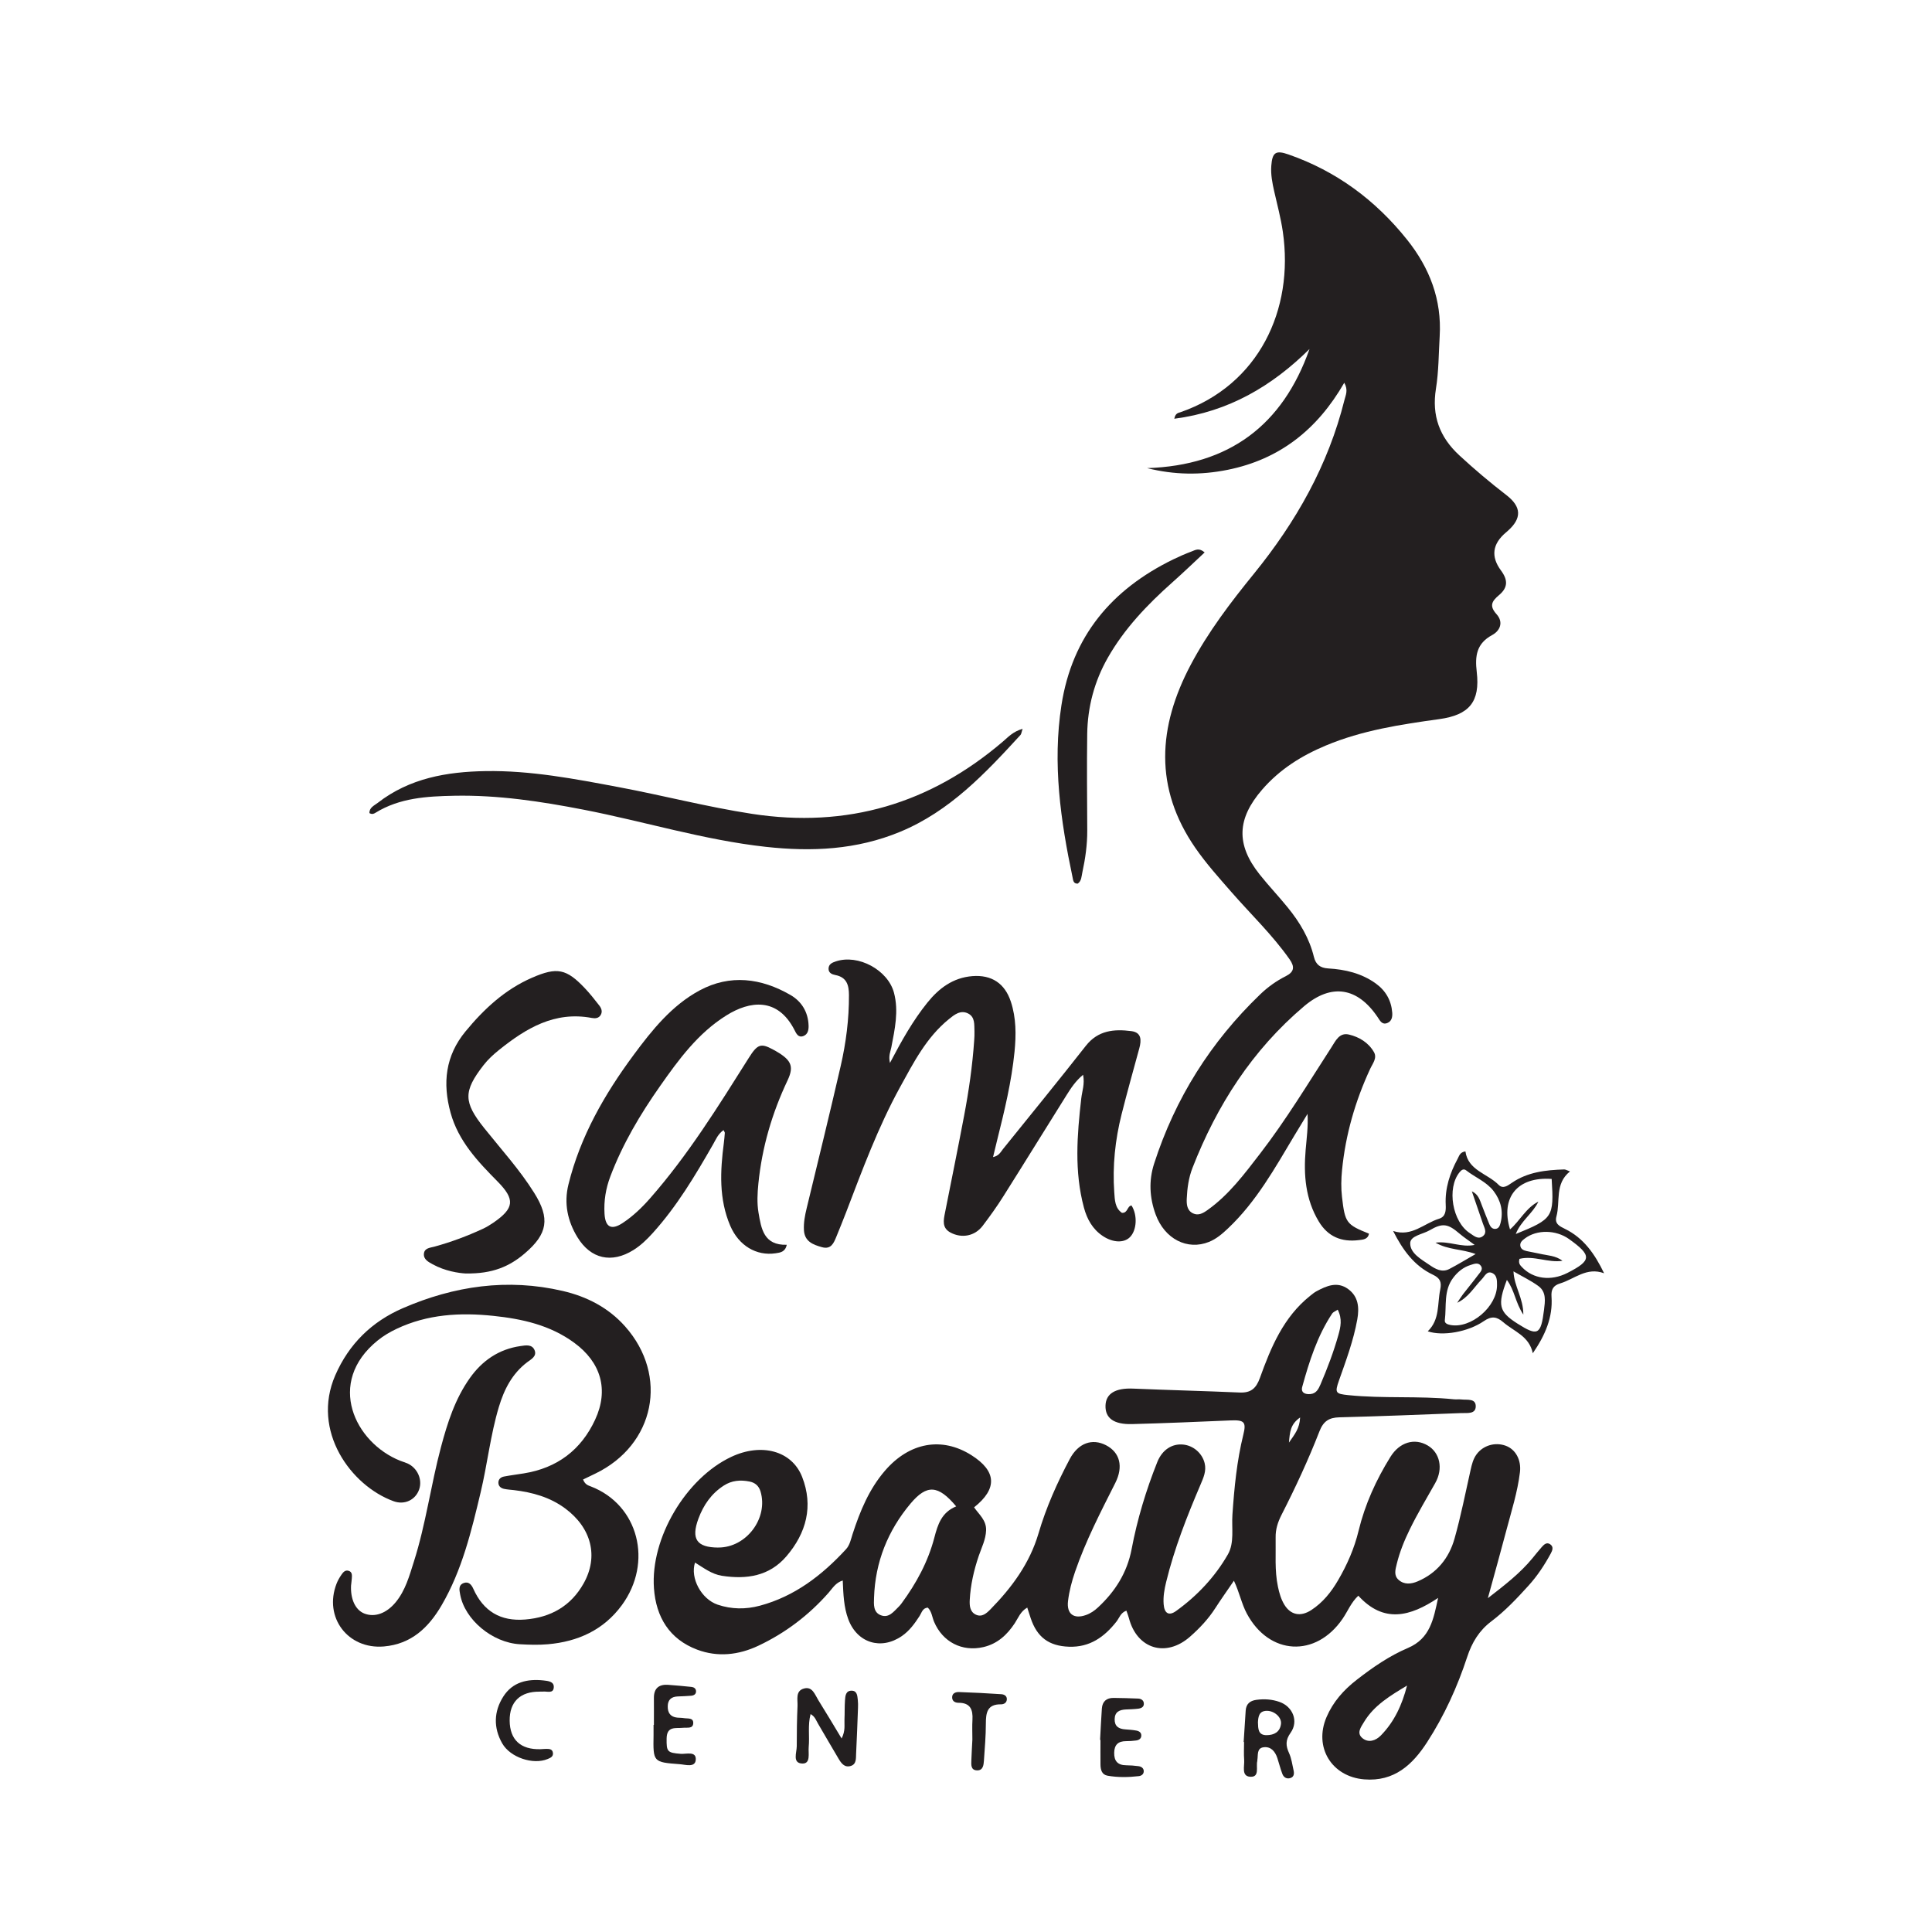 <?xml version="1.0" encoding="UTF-8"?>
<svg id="Layer_1" xmlns="http://www.w3.org/2000/svg" viewBox="0 0 500 500">
  <defs>
    <style>
      .cls-1 {
        fill: #231f20;
      }
    </style>
  </defs>
  <path class="cls-1" d="M347.9,99.05c-6.99,12.14-16.76,19.85-30.24,22.55-6.9,1.38-13.73,1.32-20.79-.45,21.19-.69,35.07-11.06,42.03-30.82-9.74,9.62-20.94,16.22-34.99,18.04.28-1.49,1.07-1.51,1.66-1.71,20.18-7.04,29.36-26.47,26.43-46.65-.51-3.54-1.45-7.01-2.24-10.5-.49-2.18-.92-4.36-.75-6.61.26-3.47,1.15-4.08,4.44-2.93,12.41,4.32,22.53,11.83,30.7,22.06,5.84,7.31,9,15.52,8.44,24.98-.27,4.54-.25,9.13-.97,13.6-1.11,6.96.93,12.49,6.04,17.22,3.91,3.62,7.98,7.05,12.19,10.3,3.93,3.03,4.05,6.01.32,9.3-.15.13-.29.25-.44.38q-5.27,4.44-1.27,9.84c1.82,2.46,1.81,4.42-.52,6.37-1.91,1.6-2.54,2.82-.63,4.94,1.83,2.04.95,4.26-1.14,5.39-4.05,2.2-4.48,5.39-3.99,9.54.91,7.74-1.94,11.15-9.7,12.22-9.99,1.38-19.93,2.89-29.33,6.82-6.33,2.65-11.97,6.17-16.54,11.46-6.45,7.47-6.8,14.13-.63,21.9,2.34,2.95,4.96,5.69,7.33,8.62,3.08,3.79,5.56,7.94,6.73,12.74.49,2,1.66,2.86,3.69,2.98,4.41.26,8.62,1.24,12.3,3.88,2.59,1.86,4.04,4.4,4.28,7.57.08,1.09-.12,2.23-1.29,2.68-1.35.53-1.87-.61-2.46-1.48-5.2-7.75-11.94-8.89-19.07-2.86-13.38,11.32-22.56,25.62-28.88,41.84-.99,2.55-1.36,5.25-1.48,7.97-.06,1.47.06,3.02,1.6,3.78,1.4.69,2.65-.05,3.77-.85,5.54-3.93,9.53-9.31,13.61-14.6,6.75-8.76,12.45-18.22,18.44-27.48,1.08-1.66,2.04-3.93,4.55-3.34,2.67.63,5.07,2.09,6.48,4.55.89,1.55-.37,2.99-.99,4.35-3.86,8.33-6.37,17.03-7.27,26.18-.23,2.32-.28,4.64-.01,6.96.77,6.67,1.11,7.14,6.98,9.49-.28,1.5-1.55,1.54-2.63,1.67-4.44.55-7.97-.85-10.36-4.82-3.46-5.76-3.95-12.05-3.4-18.52.26-3.04.68-6.07.49-9.33-1.14,1.87-2.28,3.73-3.4,5.6-5.06,8.47-9.87,17.13-17.16,24.02-1.48,1.4-3.02,2.74-4.94,3.51-5.6,2.26-11.48-.74-13.81-7.11-1.58-4.31-1.81-8.73-.4-13.12,5.45-16.92,14.65-31.52,27.46-43.83,1.95-1.88,4.17-3.48,6.61-4.7,2.19-1.1,2.38-2.41.99-4.38-4.42-6.29-9.97-11.59-15-17.34-3.25-3.72-6.55-7.39-9.37-11.46-10.76-15.55-9.69-31.4-1.2-47.43,4.51-8.51,10.32-16.14,16.37-23.58,10.88-13.39,19.22-28.1,23.41-44.96.31-1.25,1.02-2.54-.06-4.44Z"/>
  <path class="cls-1" d="M385.08,413.59c4.52-3.5,8.36-6.49,11.5-10.3.8-.97,1.58-1.96,2.41-2.9.59-.66,1.29-1.38,2.23-.71.91.65.55,1.57.12,2.36-1.62,2.99-3.49,5.82-5.78,8.34-2.99,3.3-6.05,6.55-9.62,9.24-3.14,2.37-5.01,5.47-6.23,9.19-2.54,7.75-5.92,15.17-10.35,22.03-3.77,5.84-8.52,10.3-16.3,9.66-8.45-.69-13.1-8.34-9.75-16.13,1.7-3.95,4.43-7.01,7.76-9.6,4.14-3.23,8.49-6.23,13.29-8.27,5.79-2.47,6.62-7.45,7.82-12.96-7.22,4.84-14.06,6.65-20.65-.57-1.87,1.74-2.74,4.03-4.07,5.97-6.94,10.12-19,9.47-24.79-1.36-1.35-2.53-1.88-5.39-3.33-8.49-1.84,2.7-3.39,4.87-4.83,7.11-1.8,2.8-4.05,5.19-6.53,7.37-6.24,5.49-13.74,3.19-15.82-4.81-.16-.63-.42-1.24-.65-1.92-1.49.52-1.82,1.86-2.56,2.81-3.14,4.01-6.93,6.71-12.3,6.52-5.19-.18-8.26-2.45-9.91-7.39-.27-.82-.53-1.64-.89-2.74-1.75.99-2.33,2.68-3.23,4.05-1.99,3.02-4.49,5.32-8.1,6.17-5.53,1.29-10.57-1.32-12.78-6.54-.52-1.22-.59-2.65-1.63-3.67-1.37.1-1.58,1.33-2.12,2.16-1.27,1.96-2.61,3.83-4.58,5.19-5.4,3.73-11.61,1.8-13.89-4.38-1.15-3.12-1.27-6.42-1.42-9.99-1.83.55-2.66,2.03-3.67,3.18-5.13,5.82-11.19,10.41-18.18,13.71-5.11,2.41-10.52,3-15.82,1.01-7.19-2.71-10.66-8.44-11.19-15.9-.93-12.98,8.27-28.46,20-33.99,7.78-3.67,15.68-1.63,18.35,5.18,2.95,7.55,1.1,14.52-4.07,20.55-4.42,5.16-10.33,6.02-16.69,5.04-2.64-.41-4.74-2.05-6.96-3.42-1.31,4.02,1.64,9.47,5.87,10.9,3.58,1.21,7.26,1.24,10.89.27,9.01-2.41,16.08-7.86,22.29-14.59,1.02-1.1,1.28-2.58,1.73-3.96,1.93-5.92,4.26-11.63,8.41-16.43,6.31-7.3,14.68-8.82,22.33-3.99,6.52,4.12,6.81,8.67.7,13.51,1.27,1.83,3.2,3.34,3.11,5.93-.08,2.4-1.17,4.48-1.91,6.66-1.25,3.69-2.11,7.46-2.32,11.35-.08,1.46.02,3.06,1.54,3.81,1.6.78,2.8-.33,3.82-1.36,5.55-5.66,10.16-11.91,12.44-19.66,1.97-6.72,4.82-13.08,8.09-19.25,2.19-4.12,5.79-5.41,9.39-3.55,3.6,1.87,4.51,5.52,2.4,9.73-3.79,7.52-7.67,15-10.42,23-.85,2.48-1.52,5.01-1.83,7.61-.38,3.3,1.47,4.71,4.61,3.61,1.21-.42,2.24-1.13,3.17-2,4.44-4.13,7.52-8.98,8.68-15.06,1.46-7.72,3.73-15.23,6.64-22.53,1.27-3.18,3.81-4.82,6.69-4.54,2.65.25,4.94,2.24,5.57,4.82.5,2.03-.32,3.79-1.08,5.58-3.5,8.2-6.76,16.48-8.88,25.17-.46,1.89-.8,3.8-.65,5.75.18,2.37,1.35,3.1,3.21,1.76,5.48-3.94,10.08-8.84,13.42-14.66,1.72-3,.93-6.84,1.17-10.29.48-6.97,1.14-13.89,2.82-20.69.82-3.29.23-3.84-3.29-3.69-8.51.36-17.01.73-25.53.95-4.72.12-6.93-1.55-6.85-4.76.08-3.16,2.61-4.62,7.16-4.42,9.18.39,18.37.61,27.55,1.01,2.89.13,4.26-1.03,5.25-3.77,2.86-7.95,6.1-15.75,13.01-21.26.53-.42,1.06-.87,1.65-1.18,2.63-1.42,5.39-2.6,8.17-.57,2.69,1.96,2.91,4.83,2.37,7.87-.98,5.46-2.91,10.63-4.75,15.84-1.12,3.17-.85,3.41,2.44,3.75,9.07.93,18.2.15,27.26,1.07.67.07,1.36-.03,2.03.05,1.45.17,3.68-.34,3.68,1.76,0,2.09-2.23,1.71-3.69,1.76-10.54.41-21.08.83-31.62,1.1-2.7.07-4.13,1.03-5.14,3.62-2.88,7.4-6.23,14.6-9.84,21.67-.95,1.87-1.54,3.73-1.5,5.82.08,4.25-.29,8.52.6,12.74.34,1.62.79,3.2,1.65,4.63,1.62,2.66,4.17,3.23,6.98,1.4,2.98-1.94,5.16-4.66,6.93-7.71,2.35-4.03,4.2-8.22,5.31-12.82,1.65-6.81,4.54-13.17,8.25-19.13,2.35-3.78,6.22-4.95,9.64-2.93,3.13,1.84,4.09,5.95,1.93,9.75-2.24,3.96-4.57,7.86-6.57,11.95-1.41,2.88-2.61,5.84-3.37,8.95-.34,1.41-.83,2.94.45,4.1,1.48,1.34,3.31,1.11,4.94.42,4.96-2.1,8.13-6,9.55-11.04,1.66-5.86,2.83-11.86,4.17-17.81.32-1.43.66-2.83,1.54-4.03,1.7-2.32,4.8-3.23,7.54-2.23,2.57.94,4.07,3.67,3.69,6.86-.62,5.12-2.19,10.02-3.5,14.98-1.47,5.58-3.03,11.14-4.79,17.56ZM247.46,389.85c-4.64-5.54-7.57-5.77-11.81-.73-5.88,7-9.15,15.15-9.45,24.36-.06,1.7-.24,3.77,1.75,4.54,2.09.81,3.34-.95,4.64-2.21.28-.27.52-.57.75-.88,3.81-5.18,6.84-10.76,8.47-17,.88-3.37,1.86-6.53,5.65-8.08ZM185.9,400.5c7.26.03,12.99-7.6,10.92-14.52-.44-1.46-1.43-2.28-2.84-2.56-2.34-.47-4.59-.3-6.67,1.05-3.22,2.08-5.25,5.04-6.56,8.56-1.95,5.27-.44,7.46,5.16,7.48ZM346.2,338.94c-.67.45-1.18.62-1.42.98-3.85,5.8-5.93,12.36-7.76,18.98-.43,1.55.79,2.02,2.15,1.88,1.47-.15,2.06-1.29,2.57-2.48,1.79-4.19,3.41-8.44,4.64-12.83.56-2.01,1.06-4.1-.18-6.53ZM364.14,436.22c-4.26,2.58-8.52,5.07-11.14,9.44-.78,1.3-1.99,2.84-.42,4.16,1.57,1.31,3.45.66,4.74-.64,3.53-3.57,5.56-8.01,6.82-12.96ZM336.47,366.84c-2.53,1.77-2.65,3.73-2.89,6.5,1.51-2.19,2.75-3.62,2.89-6.5Z"/>
  <path class="cls-1" d="M230.33,275.07c3.05-5.82,5.95-10.96,9.66-15.57,3-3.74,6.66-6.48,11.65-6.88,4.99-.39,8.41,1.87,9.97,6.62,1.39,4.22,1.38,8.57.95,12.94-.77,7.73-2.59,15.26-4.47,22.77-.35,1.39-.67,2.78-1.09,4.5,1.53-.31,1.98-1.33,2.58-2.08,7.17-8.89,14.39-17.74,21.44-26.72,3.16-4.02,7.32-4.37,11.76-3.8,2.68.34,2.64,2.35,2.07,4.45-1.55,5.7-3.15,11.38-4.59,17.1-1.66,6.61-2.37,13.34-1.89,20.16.14,1.98.17,4.08,1.98,5.32,1.56.1,1.32-1.74,2.48-1.91,1.6,2.49,1.39,6.46-.44,8.24-1.55,1.51-4.38,1.41-7-.34-2.63-1.76-4.07-4.36-4.87-7.34-2.52-9.36-1.77-18.81-.69-28.26.21-1.87.95-3.71.47-6.12-1.96,1.64-3.1,3.4-4.21,5.16-5.5,8.77-10.93,17.59-16.46,26.35-1.65,2.62-3.46,5.14-5.33,7.6-2.03,2.66-5.4,3.28-8.32,1.72-2.24-1.21-1.8-3.17-1.42-5.1,1.65-8.36,3.36-16.7,4.94-25.07,1.23-6.47,2.17-12.98,2.62-19.56.05-.77.1-1.55.07-2.32-.08-1.72.21-3.71-1.66-4.65-1.97-.98-3.58.35-4.98,1.49-5.79,4.7-9.12,11.22-12.61,17.57-5.7,10.38-9.79,21.48-14.01,32.51-.8,2.08-1.64,4.14-2.48,6.2-.68,1.66-1.37,3.37-3.72,2.72-2.32-.64-4.51-1.48-4.67-4.4-.11-1.95.26-3.85.72-5.74,2.96-12.23,5.96-24.45,8.78-36.7,1.39-6.04,2.18-12.19,2.15-18.42-.01-2.56-.57-4.6-3.51-5.17-.84-.16-1.77-.52-1.77-1.62,0-1.19.93-1.6,1.88-1.91,5.8-1.95,13.51,2.23,15.06,8.14,1.25,4.77.2,9.42-.69,14.08-.21,1.11-.79,2.18-.36,4.05Z"/>
  <path class="cls-1" d="M150.89,382.88c.52,1.34,1.32,1.54,2.02,1.81,12.38,4.77,16.13,19.66,8.02,30.73-4.71,6.42-11.36,9.43-19.13,10.11-2.4.21-4.84.14-7.25,0-7.16-.4-14.28-6.38-15.46-12.87-.21-1.15-.52-2.45.94-2.98,1.28-.47,2.02.5,2.46,1.49,2.61,5.83,7.04,8.48,13.42,7.96,6.66-.54,11.86-3.51,15.13-9.34,3.93-6.99,2.02-14.38-4.79-19.42-3.93-2.91-8.47-4.16-13.24-4.73-.86-.1-1.74-.14-2.59-.33-.8-.18-1.43-.68-1.44-1.59,0-.92.63-1.43,1.43-1.59,1.71-.33,3.44-.54,5.16-.82,8.59-1.38,14.8-6.04,18.44-13.88,3.62-7.78,1.5-14.87-5.41-19.93-6.26-4.59-13.5-6.18-20.96-6.96-8.57-.9-17.02-.42-25,3.36-1.76.83-3.41,1.81-4.93,3.04-13.41,10.87-5.88,26.4,5.83,31.09.63.25,1.29.43,1.91.7,2.59,1.17,3.92,4.17,3.02,6.75-.94,2.68-3.74,4.08-6.62,3.03-10.99-3.99-21.36-18.13-15.09-32.57,3.55-8.16,9.5-13.92,17.48-17.38,13.28-5.76,27.11-7.79,41.4-4.46,6.24,1.45,11.82,4.31,16.15,9.19,11.32,12.76,7.68,30.65-7.73,38.08-1.02.49-2.05.98-3.15,1.52Z"/>
  <path class="cls-1" d="M187.25,292.47c-1.45,1.02-1.97,2.41-2.69,3.66-4.62,8.07-9.37,16.06-15.65,23-1.5,1.66-3.09,3.2-5,4.39-5.6,3.49-11.01,2.33-14.46-3.31-2.57-4.2-3.54-8.78-2.34-13.66,3.07-12.44,9.32-23.32,16.85-33.5,4.78-6.47,9.9-12.85,17.1-16.73,7.88-4.24,15.93-3.2,23.51,1.18,2.89,1.67,4.58,4.42,4.69,7.91.04,1.1-.17,2.25-1.3,2.7-1.38.55-1.9-.66-2.36-1.57-4.37-8.5-11.55-7.55-17.63-3.74-7.33,4.58-12.32,11.4-17.16,18.3-5.13,7.3-9.67,14.95-12.85,23.35-1.19,3.14-1.71,6.35-1.51,9.68.21,3.48,1.77,4.32,4.71,2.37,2.67-1.76,4.99-3.99,7.1-6.4,9.82-11.18,17.62-23.78,25.52-36.31,2.24-3.56,3.12-3.87,6.19-2.22,4.82,2.59,5.64,4.24,3.85,8.03-4.01,8.48-6.62,17.34-7.55,26.69-.25,2.51-.39,5.04.03,7.53.71,4.19,1.37,8.5,7.31,8.33-.39,1.88-1.68,2.02-2.89,2.2-4.98.74-9.53-1.98-11.73-7.11-2.97-6.95-2.61-14.18-1.66-21.44.11-.86.19-1.73.25-2.6.01-.16-.15-.34-.33-.73Z"/>
  <path class="cls-1" d="M264.64,188.64c-.3.91-.32,1.33-.54,1.57-9.11,9.93-18.28,19.73-31.15,25.06-11.27,4.67-22.85,5.2-34.77,3.89-16.03-1.77-31.43-6.56-47.18-9.62-11.04-2.14-22.12-3.82-33.41-3.6-7.1.14-14.15.53-20.44,4.42-.4.25-.86.46-1.54.07-.05-1.45,1.25-1.95,2.16-2.66,8.22-6.38,17.89-8.05,27.9-8.21,11.67-.19,23.1,2.01,34.51,4.16,11.5,2.16,22.82,5.12,34.42,6.9,24.65,3.79,46.15-2.63,64.98-18.73,1.35-1.16,2.6-2.56,5.06-3.27Z"/>
  <path class="cls-1" d="M90.86,410.16c-.22,3.63,1.09,6.48,3.4,7.41,2.69,1.07,5.74,0,8.15-2.92,2.53-3.07,3.54-6.85,4.71-10.53,3.09-9.7,4.39-19.82,7.01-29.64,1.68-6.3,3.65-12.46,7.46-17.83,3.21-4.53,7.51-7.49,13.1-8.29,1.31-.19,2.95-.52,3.63,1,.72,1.63-.85,2.4-1.88,3.18-3.89,2.95-5.96,7.01-7.33,11.56-2.18,7.24-2.97,14.78-4.72,22.12-2.4,10.08-4.81,20.14-10.1,29.22-3.39,5.81-7.87,10.05-14.93,10.66-9.34.8-15.64-7.56-12.26-16.25.31-.8.75-1.57,1.24-2.28.43-.63.96-1.33,1.88-1.05.96.29.88,1.16.83,1.94-.04.58-.12,1.15-.18,1.73Z"/>
  <path class="cls-1" d="M120.55,329.58c-1.84-.1-5.37-.61-8.59-2.39-1.1-.61-2.39-1.26-2.25-2.74.14-1.47,1.61-1.52,2.68-1.81,4.31-1.18,8.47-2.73,12.52-4.6.96-.44,1.88-1,2.76-1.6,5.47-3.76,5.67-6.04,1.08-10.69-5.12-5.18-10.13-10.46-12.14-17.77-2.11-7.65-1.35-14.73,3.87-21.06,4.8-5.82,10.21-10.85,17.24-13.9,6.43-2.79,8.85-2.33,13.64,2.73,1.33,1.4,2.52,2.93,3.72,4.46.54.69.9,1.54.4,2.43-.51.92-1.46.97-2.31.81-9.64-1.82-17.06,2.68-24.1,8.34-1.44,1.16-2.78,2.4-3.92,3.86-5.3,6.82-5.2,9.58.17,16.31,4.41,5.52,9.18,10.75,12.94,16.77,4.12,6.59,3.5,10.58-2.45,15.65-3.89,3.32-8.29,5.32-15.26,5.19Z"/>
  <path class="cls-1" d="M311.78,142.95c-2.82,2.63-5.55,5.26-8.39,7.78-6.47,5.75-12.4,11.95-16.71,19.53-3.46,6.09-5.21,12.7-5.31,19.69-.11,8.32-.03,16.64.01,24.95.02,3.7-.5,7.33-1.28,10.93-.22,1-.19,2.15-1.18,2.85-1.15.05-1.18-.87-1.33-1.57-3.11-14.73-5.23-29.52-2.89-44.61,2.76-17.85,13-29.95,28.89-37.71,1.56-.76,3.17-1.46,4.79-2.07.93-.35,1.92-1.04,3.38.25Z"/>
  <path class="cls-1" d="M360.58,318.59c4.78,1.57,7.98-2,11.84-3.18,1.74-.53,1.8-2.13,1.73-3.61-.21-4.31,1.09-8.21,3.1-11.93.39-.72.57-1.69,2-1.89.69,4.94,5.69,5.71,8.6,8.66,1.13,1.14,2.33.21,3.39-.51,4.1-2.82,8.79-3.33,13.57-3.48.34-.01.69.22,1.5.51-4.01,3.23-2.45,7.78-3.51,11.67-.52,1.9.83,2.52,2.19,3.19,4.82,2.35,7.72,6.45,10.15,11.5-4.54-1.69-7.67,1.51-11.36,2.62-1.83.55-2.38,1.61-2.25,3.44.38,5.33-1.62,9.94-4.84,14.64-.93-4.46-4.86-5.62-7.63-8.02-1.75-1.52-3.09-1.64-5.07-.28-4.08,2.8-10.62,3.93-14.49,2.62,3.18-3.05,2.45-7.11,3.23-10.8.41-1.95-.04-2.97-1.9-3.85-4.83-2.28-7.81-6.41-10.28-11.29ZM377.11,337.18c.51-.75.98-1.53,1.53-2.25,1.3-1.68,2.66-3.31,3.93-5.01.5-.66,1.33-1.41.69-2.31-.7-.98-1.75-.52-2.66-.24-1.92.59-3.4,1.82-4.57,3.4-2.44,3.28-1.65,7.22-2.11,10.9-.1.77.63,1.07,1.36,1.22,5.34,1.08,12.19-4.72,12.15-10.34,0-1.16,0-2.5-1.19-3.07-1.43-.68-1.97.77-2.73,1.56-2.04,2.11-3.5,4.77-6.41,6.13ZM380.91,308.31c1.72.79,2.07,2.28,2.61,3.67.63,1.61,1.25,3.24,1.92,4.84.27.63.7,1.23,1.48,1.22.97-.02,1.24-.83,1.43-1.58.76-3.02.04-5.78-1.79-8.19-1.85-2.44-4.78-3.54-7.12-5.38-.65-.51-1.22-.12-1.71.49-3.35,4.11-1.88,12.85,2.7,15.78,1.01.65,2.13,1.75,3.38.72,1.12-.92.33-2.15-.03-3.21-.94-2.79-1.91-5.56-2.86-8.34ZM393.24,325.78c-.33,1.15.16,1.64.62,2.13,2.92,3.1,7.52,3.69,11.77,1.53,6.33-3.23,6.39-4.51.44-8.77-3.4-2.43-8.35-2.49-11.44-.15-.63.48-1.28.97-1.18,1.86.11.92.88,1.22,1.65,1.4,1.13.26,2.28.43,3.41.69,1.98.46,4.11.46,5.85,1.83-3.74.57-7.34-1.42-11.11-.51ZM381.88,324.54c-3.62-1.34-7.04-1.03-10.38-2.94,3.63-.48,6.6,1.32,10.14.58-1.61-1.19-2.82-1.98-3.91-2.91-2.97-2.55-4.35-2.86-7.75-.87-1.78,1.04-5.01,1.4-5.02,3.35-.02,2.6,2.84,4.14,4.98,5.61,1.5,1.03,3.21,2.05,5.13,1.06,2.12-1.1,4.16-2.35,6.81-3.87ZM401.57,305.11c-8.85-.64-13.29,4.78-10.78,13.06,2.61-2.27,4.12-5.57,7.34-7.19-1.45,3.06-4.55,5-5.85,8.38,9.63-3.92,9.91-4.35,9.29-14.25ZM389.98,331.24c-2.49,6.53-2.05,8.25,2.68,11.27,5.3,3.38,6.13,2.98,6.93-3.51.27-2.2.66-4.62-1.44-6.16-1.91-1.4-4.08-2.43-6.46-3.81.15,3.88,2.56,6.88,2.55,11.19-2.08-3.12-2.25-6.3-4.26-8.98Z"/>
  <path class="cls-1" d="M217.8,449.93c1.05-2.05.68-3.52.75-4.94.08-1.64.01-3.29.13-4.93.08-1.15.18-2.56,1.77-2.51,1.4.04,1.43,1.36,1.55,2.41.08.67.07,1.35.05,2.03-.15,3.96-.29,7.92-.49,11.88-.06,1.21.12,2.73-1.43,3.17-1.63.47-2.46-.79-3.16-1.97-1.78-2.99-3.51-6.01-5.28-9.01-.48-.81-.75-1.8-1.91-2.46-.77,2.89-.22,5.76-.49,8.55-.15,1.59.59,4.34-1.67,4.25-2.61-.1-1.43-2.8-1.42-4.47,0-3.48.04-6.96.2-10.44.07-1.64-.59-3.86,1.63-4.49,2.22-.64,2.85,1.55,3.73,2.96,1.98,3.16,3.88,6.37,6.06,9.98Z"/>
  <path class="cls-1" d="M321.86,450.81c.17-2.7.34-5.4.52-8.09.11-1.73,1.09-2.57,2.76-2.8,2.05-.28,4.07-.15,6.01.54,3.46,1.23,4.97,5.03,2.85,7.99-1.36,1.9-1.26,3.35-.39,5.26.63,1.38.83,2.97,1.17,4.48.18.79.13,1.63-.78,1.95-.97.34-1.77-.13-2.12-1.03-.52-1.35-.85-2.76-1.31-4.14-.57-1.71-1.68-3.03-3.56-2.78-1.82.24-1.38,2.03-1.61,3.3-.02.09,0,.2-.02.29-.38,1.51.71,4.22-1.87,4.04-2.31-.17-1.39-2.76-1.52-4.36-.12-1.54-.03-3.09-.03-4.64h-.09ZM325.56,445.82c.05,1.53.01,3.27,2.26,3.24,1.9-.02,3.45-.8,3.7-2.93.2-1.69-1.73-3.39-3.66-3.37-2.05.02-2.22,1.48-2.31,3.06Z"/>
  <path class="cls-1" d="M284.7,450.27c.15-2.7.27-5.4.46-8.09.13-1.85,1.2-2.78,3.05-2.76,2.12.03,4.25.07,6.37.17.7.04,1.37.4,1.44,1.19.1,1-.68,1.33-1.48,1.43-1.05.13-2.12.15-3.18.2-1.63.08-2.85.61-2.89,2.5-.04,1.86,1.06,2.54,2.74,2.65.96.07,1.93.14,2.87.31.7.12,1.32.5,1.29,1.32-.03.81-.65,1.16-1.37,1.25-.86.11-1.73.17-2.6.17-2.01,0-3.01.93-3.05,2.99-.04,2.17.93,3.23,3.1,3.25,1.06.01,2.12.09,3.17.23.7.09,1.35.47,1.38,1.26.03.79-.57,1.24-1.28,1.32-2.69.31-5.4.36-8.08-.11-1.52-.27-1.82-1.57-1.84-2.9-.02-2.12,0-4.25,0-6.37-.04,0-.07,0-.11,0Z"/>
  <path class="cls-1" d="M169.23,446.39c0-2.32.02-4.64,0-6.96-.02-2.45,1.25-3.55,3.62-3.4,2.02.13,4.04.34,6.06.54.61.06,1.16.36,1.22,1.04.07.86-.57,1.19-1.29,1.25-1.15.1-2.31.13-3.47.18-1.6.07-2.53.84-2.56,2.51-.04,1.69.67,2.79,2.46,2.97.58.06,1.16.03,1.73.13.97.17,2.51-.18,2.41,1.36-.1,1.46-1.61,1.03-2.59,1.14-1.9.21-4.25-.55-4.3,2.77-.05,3.41.17,3.7,3.65,3.97,1.44.11,4.07-.79,3.89,1.56-.16,2.07-2.65,1.23-4.17,1.12-6.88-.52-6.87-.55-6.75-7.56.01-.87,0-1.74,0-2.61.03,0,.07,0,.1,0Z"/>
  <path class="cls-1" d="M139.72,437.8c-5.07-.08-7.87,2.62-7.82,7.51.05,4.94,2.84,7.52,7.97,7.38.48-.01.97-.08,1.45-.08.79,0,1.65,0,1.78,1.04.12.98-.66,1.29-1.39,1.59-3.73,1.55-9.65-.39-11.74-4.06-2.3-4.04-2.18-8.25.29-12.12,2.39-3.75,6.23-4.63,10.44-4.16,1.12.13,2.67.26,2.62,1.72-.06,1.77-1.69,1.06-2.74,1.16-.29.03-.58,0-.87,0Z"/>
  <path class="cls-1" d="M251.65,450.2c0-1.83-.08-3.48.02-5.12.15-2.6-.53-4.4-3.57-4.4-.8,0-1.61-.31-1.68-1.27-.09-1.17.86-1.53,1.73-1.51,3.67.12,7.33.32,10.99.56.67.04,1.39.37,1.43,1.2.04.97-.72,1.43-1.51,1.42-3.59-.06-3.92,2.2-3.92,5.02,0,3.19-.29,6.37-.5,9.56-.08,1.17-.24,2.56-1.79,2.51-1.65-.05-1.5-1.48-1.46-2.64.06-1.84.18-3.67.26-5.32Z"/>
</svg>